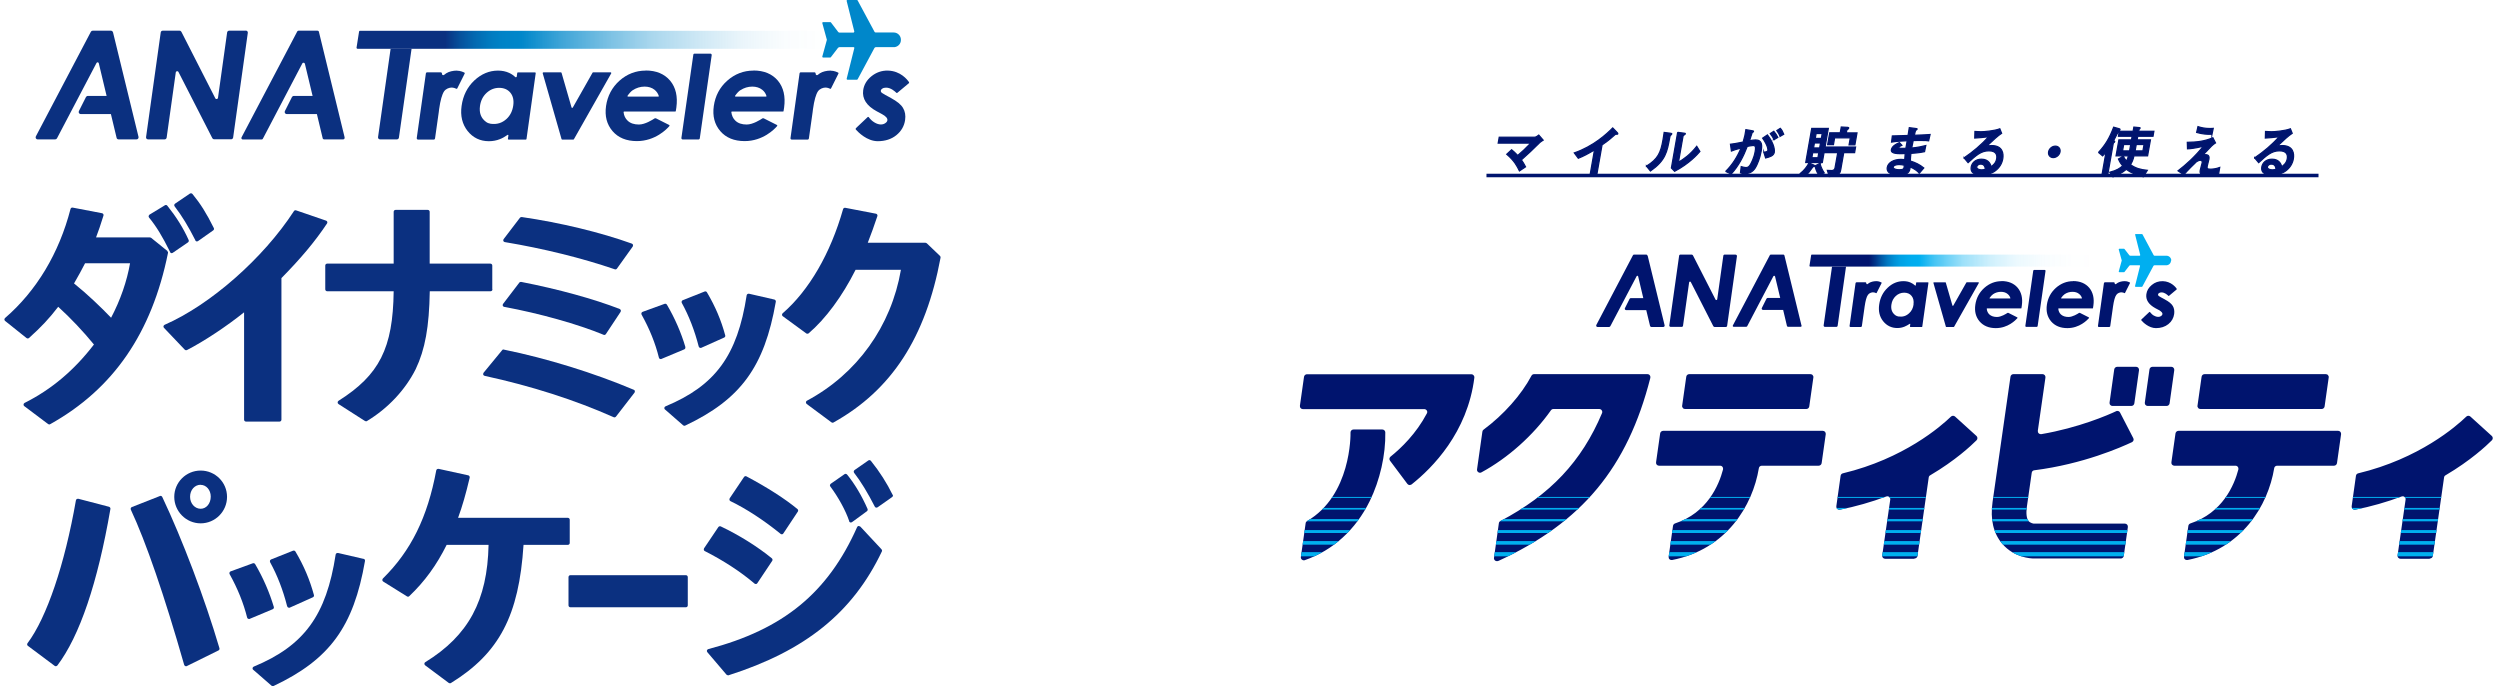 <?xml version="1.0" encoding="UTF-8"?><svg id="_レイヤー_1" xmlns="http://www.w3.org/2000/svg" xmlns:xlink="http://www.w3.org/1999/xlink" viewBox="0 0 262.4 72.02"><defs><style>.cls-1,.cls-2,.cls-3,.cls-4,.cls-5,.cls-6,.cls-7{stroke-width:0px;}.cls-1,.cls-8{fill:#00146e;}.cls-9{stroke-width:.44px;}.cls-9,.cls-2,.cls-10,.cls-11,.cls-12,.cls-13,.cls-14,.cls-15{fill:none;}.cls-9,.cls-10,.cls-11,.cls-8,.cls-12,.cls-13,.cls-14,.cls-15{stroke-miterlimit:10;}.cls-9,.cls-10,.cls-12,.cls-13,.cls-14,.cls-15{stroke:#00aff0;}.cls-16{clip-path:url(#clippath);}.cls-10{stroke-width:.24px;}.cls-11{stroke-width:.37px;}.cls-11,.cls-8{stroke:#00146e;}.cls-8{stroke-width:.13px;}.cls-12{stroke-width:.38px;}.cls-3{fill:url(#_名称未設定グラデーション_4);}.cls-4{fill:url(#_名称未設定グラデーション_3);}.cls-13{stroke-width:.18px;}.cls-14{stroke-width:.11px;}.cls-15{stroke-width:.31px;}.cls-5{fill:#00aff0;}.cls-6{fill:#0b3080;}.cls-7{fill:#0087ca;}</style><linearGradient id="_名称未設定グラデーション_3" x1="37.42" y1="263.33" x2="86.87" y2="263.33" gradientTransform="translate(0 267.51) scale(1 -1)" gradientUnits="userSpaceOnUse"><stop offset=".19" stop-color="#0b3080"/><stop offset=".19" stop-color="#0a3282"/><stop offset=".22" stop-color="#06519c"/><stop offset=".25" stop-color="#0368b0"/><stop offset=".28" stop-color="#0179be"/><stop offset=".31" stop-color="#0083c7"/><stop offset=".35" stop-color="#0087ca"/><stop offset=".44" stop-color="#0087ca" stop-opacity=".74"/><stop offset=".54" stop-color="#0087ca" stop-opacity=".51"/><stop offset=".63" stop-color="#0087ca" stop-opacity=".33"/><stop offset=".73" stop-color="#0087ca" stop-opacity=".19"/><stop offset=".82" stop-color="#0087ca" stop-opacity=".08"/><stop offset=".91" stop-color="#0087ca" stop-opacity=".02"/><stop offset="1" stop-color="#0087ca" stop-opacity="0"/></linearGradient><linearGradient id="_名称未設定グラデーション_4" x1="189.92" y1="27.35" x2="222.8" y2="27.35" gradientUnits="userSpaceOnUse"><stop offset=".19" stop-color="#00146e"/><stop offset=".21" stop-color="#003589"/><stop offset=".23" stop-color="#005aa8"/><stop offset=".25" stop-color="#0079c2"/><stop offset=".27" stop-color="#0090d6"/><stop offset=".29" stop-color="#00a1e4"/><stop offset=".32" stop-color="#00abed"/><stop offset=".35" stop-color="#00aff0"/><stop offset=".4" stop-color="rgba(0,175,240,.85)" stop-opacity=".85"/><stop offset=".49" stop-color="rgba(0,175,240,.62)" stop-opacity=".62"/><stop offset=".58" stop-color="rgba(0,175,240,.43)" stop-opacity=".43"/><stop offset=".66" stop-color="rgba(0,175,240,.28)" stop-opacity=".28"/><stop offset=".75" stop-color="rgba(0,175,240,.16)" stop-opacity=".16"/><stop offset=".84" stop-color="rgba(0,175,240,.07)" stop-opacity=".07"/><stop offset=".92" stop-color="rgba(0,175,240,.02)" stop-opacity=".02"/><stop offset="1" stop-color="#00aff0" stop-opacity="0"/></linearGradient><clipPath id="clippath"><path class="cls-2" d="M136.85,58.81c-.07,0-.14-.02-.2-.07-.08-.07-.13-.18-.11-.28l.5-3.54c.01-.1.07-.18.15-.23,4.63-2.69,4.57-9.04,4.56-9.3,0-.08.03-.16.09-.22.06-.06.14-.09.22-.09h3.03c.17,0,.31.14.31.3.05,2.34-.56,5.03-1.63,7.21-1.48,3.01-3.84,5.16-6.83,6.21-.03.01-.07.02-.1.02ZM147.99,50.9c.07,0,.14-.02.19-.07,2.14-1.7,5.85-5.41,6.57-11.2.01-.09-.02-.18-.08-.24-.06-.07-.14-.11-.23-.11h-17.26c-.15,0-.29.12-.31.27l-.43,3.03c-.01.09.01.18.07.25.06.07.14.11.23.11h12.75c.11,0,.21.06.27.15.06.09.06.21,0,.31-1.12,2.12-2.69,3.63-3.81,4.53-.13.11-.16.29-.05.43l1.82,2.43c.05.07.13.11.21.12.01,0,.03,0,.04,0ZM157.26,58.88c8.78-4.04,13.56-9.79,15.96-19.22.02-.09,0-.19-.06-.27-.06-.08-.15-.12-.25-.12h-11.89c-.12,0-.22.06-.28.17-1.04,1.98-2.92,4.1-5.03,5.66-.07.05-.11.12-.12.21l-.56,3.95c-.02.12.03.23.13.3.05.04.11.06.18.06.05,0,.1-.01.15-.04,2.77-1.5,5.43-3.87,7.3-6.52.06-.08.15-.13.25-.13h4.82c.1,0,.2.05.26.14.06.09.07.2.03.29-2.14,5.08-5.43,8.57-10.67,11.33-.09.05-.15.13-.16.23l-.51,3.63c-.02.11.03.22.12.29.05.04.12.06.19.06.05,0,.09,0,.13-.03ZM200.95,58.62c.15,0,.29-.11.31-.27l1.18-8.24c.01-.09.07-.18.15-.22,2.63-1.55,4.28-3.09,4.87-3.68.06-.06.09-.14.09-.23,0-.08-.04-.17-.1-.22l-2.25-2.04c-.06-.05-.13-.08-.21-.08s-.16.03-.22.09c-1.04,1.01-4.95,4.42-11.34,5.95-.13.03-.22.13-.24.26l-.45,3.2c-.01.1.02.2.09.27.06.05.13.09.21.09.02,0,.04,0,.06,0,1.66-.33,3.31-.8,4.89-1.39.04-.01.07-.02.11-.02.07,0,.14.02.19.07.09.07.13.18.11.29l-.84,5.84c-.01.09.01.18.07.25.06.07.14.11.23.11h3.06ZM222.6,58.62c.15,0,.29-.12.31-.27l.43-3.03c.01-.09-.01-.18-.07-.25-.06-.07-.14-.11-.23-.11h-9.52s-.03,0-.05,0c-.06,0-.38-.07-.55-.27-.21-.25-.28-.79-.18-1.5l.51-3.57c.02-.14.13-.25.27-.26,5.14-.65,9.14-2.43,10.25-2.95.08-.04.13-.1.16-.18.03-.08.02-.17-.02-.24l-1.39-2.69c-.05-.1-.16-.17-.28-.17-.05,0-.09,0-.13.03-.85.4-3.93,1.74-7.86,2.41-.02,0-.03,0-.05,0-.08,0-.16-.03-.22-.09-.07-.07-.1-.17-.09-.27l.8-5.58c.01-.09-.01-.18-.07-.25-.06-.07-.14-.11-.23-.11h-3.06c-.15,0-.29.11-.31.27l-1.88,13.14c-.26,1.83.08,3.3,1.02,4.4,1.25,1.45,2.98,1.54,3.32,1.54h9.14ZM223.71,42.61c.15,0,.29-.12.31-.27l.49-3.48c.01-.09-.01-.18-.07-.25-.06-.07-.14-.11-.23-.11h-1.99c-.15,0-.29.12-.31.27l-.49,3.48c-.01.09.01.18.07.25.06.07.14.11.23.11h1.99ZM227.41,42.61c.15,0,.29-.12.31-.27l.49-3.48c.01-.09-.01-.18-.07-.25-.06-.07-.14-.11-.23-.11h-1.99c-.15,0-.29.12-.31.27l-.49,3.48c-.01.09.01.18.07.25.06.07.14.11.23.11h1.99ZM191.2,48.61l.43-3.03c.01-.09-.01-.18-.07-.25-.06-.07-.14-.11-.23-.11h-16.77c-.15,0-.29.12-.31.27l-.43,3.03c-.01.09.01.18.07.25.06.07.14.11.23.11h6.42c.1,0,.19.04.25.12.06.08.08.18.06.27-.43,1.64-1.65,4.56-5.04,5.67-.11.04-.19.13-.21.25l-.46,3.24c-.01.1.02.2.09.27.06.05.13.08.21.08.02,0,.04,0,.06,0,5.73-1.13,8.46-5.72,9.11-9.64.02-.15.15-.26.31-.26h5.97c.15,0,.29-.12.31-.27ZM176.63,42.82c-.06-.07-.09-.16-.07-.25l.43-3.03c.02-.15.15-.27.31-.27h12.73c.09,0,.18.04.23.11.06.07.09.16.07.25l-.43,3.03c-.02.15-.15.27-.31.27h-12.73c-.09,0-.18-.04-.23-.11ZM255.04,58.62c.15,0,.29-.11.31-.27l1.18-8.24c.01-.09.07-.18.15-.22,2.63-1.55,4.28-3.09,4.87-3.68.06-.06.09-.14.09-.23,0-.08-.04-.17-.1-.22l-2.25-2.04c-.06-.05-.13-.08-.21-.08s-.16.03-.22.09c-1.04,1.01-4.95,4.42-11.34,5.95-.13.03-.22.13-.24.26l-.45,3.2c-.01.1.02.2.09.27.06.05.13.09.21.09.02,0,.04,0,.06,0,1.66-.33,3.31-.8,4.89-1.39.04-.01.07-.02.11-.02.07,0,.14.02.19.07.09.07.13.18.11.29l-.84,5.84c-.01.09.01.18.07.25.06.07.14.11.23.11h3.06ZM245.29,48.61l.43-3.03c.01-.09-.01-.18-.07-.25-.06-.07-.14-.11-.23-.11h-16.77c-.15,0-.29.12-.31.27l-.43,3.03c-.01.09.01.18.07.25.06.07.14.11.23.11h6.42c.1,0,.19.04.25.12.06.08.08.18.06.27-.43,1.64-1.65,4.56-5.04,5.67-.11.04-.19.13-.21.25l-.46,3.24c-.01.1.02.2.09.27.06.05.13.08.21.08.02,0,.04,0,.06,0,5.73-1.13,8.46-5.72,9.11-9.64.02-.15.15-.26.31-.26h5.97c.15,0,.29-.12.31-.27ZM230.72,42.82c-.06-.07-.09-.16-.07-.25l.43-3.03c.02-.15.15-.27.31-.27h12.73c.09,0,.18.04.23.11.06.07.09.16.07.25l-.43,3.03c-.02.15-.15.27-.31.27h-12.73c-.09,0-.18-.04-.23-.11Z"/></clipPath></defs><path class="cls-6" d="M39.88,14.63h1.78c.1,0,.19-.07.21-.18l1.33-9.34h-2.2l-1.32,9.28c-.02.13.08.24.21.24h0Z"/><path class="cls-6" d="M47.98,7.41c-.44,0-.85.1-1.14.28-.08.05-.16.11-.23.17-.09.08-.24,0-.22-.12h0c0-.08-.05-.15-.13-.15h-1.43c-.06,0-.12.05-.13.12l-.96,6.79c0,.08.05.15.13.15h1.66c.07,0,.12-.05.13-.11l.39-2.75.04-.33c.13-.93.31-1.56.52-1.87.2-.29.55-.39.78-.4.21,0,.42.08.52.13.03.01.06,0,.08-.03l.79-1.58s0-.06-.02-.08c-.12-.06-.43-.21-.78-.21h0Z"/><path class="cls-6" d="M87.2,7.41c-.44,0-.85.1-1.14.28-.08.05-.16.11-.23.17-.09.08-.23,0-.22-.12h0c.01-.08-.05-.15-.13-.15h-1.43c-.07,0-.12.05-.13.12l-.95,6.79c-.01.08.05.15.13.15h1.67c.07,0,.12-.05.13-.11l.39-2.75.04-.33c.13-.93.31-1.56.52-1.87.2-.29.55-.39.78-.4.21,0,.42.08.51.13.03.01.07,0,.08-.03l.79-1.58s0-.06-.02-.08c-.12-.06-.43-.21-.78-.21h-.01Z"/><path class="cls-6" d="M54.22,8.07s-.07.07-.1.04c-.21-.19-.44-.35-.68-.46-.35-.16-.74-.24-1.17-.24-.92,0-1.75.35-2.49,1.04-.73.69-1.18,1.58-1.33,2.66-.15,1.04.07,1.93.63,2.64.57.71,1.32,1.07,2.23,1.07.41,0,.8-.07,1.17-.22.26-.1.52-.25.79-.44.04-.03.1,0,.09.06l-.05.36s.02.07.06.07h1.83s.05-.02.06-.05l.97-6.93s-.02-.07-.06-.07h-1.82s-.06.02-.06.06l-.06.43v-.02ZM53.87,11.08c-.08.57-.32,1.05-.7,1.4-.47.43-1.01.6-1.67.51-.18-.03-.35-.09-.49-.2-.53-.39-.73-.94-.63-1.67.08-.56.31-1.02.69-1.37.38-.35.82-.53,1.32-.53s.9.17,1.18.51.38.8.3,1.35Z"/><path class="cls-6" d="M62.2,7.62l-2.08,3.67c-.03.05-.11.04-.13-.01l-1.05-3.64s-.04-.05-.07-.05h-1.84s-.08.04-.07.09l1.98,6.92s.03.05.07.05h1.17s.05-.01.06-.04l3.92-6.92s0-.1-.06-.1h-1.84s-.05.01-.06.03Z"/><path class="cls-6" d="M67.77,7.41c-1.04,0-1.96.36-2.75,1.06-.78.7-1.26,1.6-1.41,2.66-.15,1.05.08,1.93.68,2.63.6.7,1.46,1.05,2.56,1.05,1.92,0,3.14-1.26,3.41-1.58.03-.04.02-.09-.02-.11l-1.39-.7s-.09-.02-.13,0c-.23.15-1.01.65-1.66.65-.5,0-.9-.13-1.18-.4-.25-.23-.39-.53-.43-.9,0-.03.02-.06.05-.06h5.38s.04-.02.05-.04l.06-.38c.16-1.16-.06-2.11-.65-2.82-.6-.71-1.46-1.07-2.57-1.07h0ZM66.41,9.47c.38-.25.8-.38,1.25-.38.41,0,.76.11,1.04.33.22.18.37.4.45.66,0,.03-.02.06-.05.06h-3.2s-.06-.04-.04-.08c.19-.27.37-.47.56-.6h0Z"/><path class="cls-6" d="M79.08,7.41c-1.04,0-1.96.36-2.75,1.06-.79.7-1.26,1.6-1.41,2.66-.15,1.05.08,1.93.68,2.63s1.46,1.05,2.56,1.05c1.92,0,3.14-1.26,3.41-1.58.03-.04.02-.09-.02-.11l-1.39-.7s-.09-.02-.13,0c-.22.15-1.01.65-1.66.65-.5,0-.9-.13-1.18-.4-.25-.23-.38-.53-.43-.9,0-.03.02-.06.05-.06h5.38s.05-.02.05-.04l.06-.38c.16-1.16-.06-2.11-.65-2.82-.6-.71-1.46-1.07-2.57-1.07h0ZM77.71,9.47c.38-.25.8-.38,1.25-.38.41,0,.76.11,1.04.33.23.18.37.4.45.66.01.03-.02.06-.05.06h-3.21s-.06-.04-.04-.08c.19-.27.37-.47.56-.6h0Z"/><path class="cls-6" d="M71.64,14.64h1.67c.07,0,.13-.05.14-.12l1.25-8.73c.01-.08-.05-.16-.13-.16h-1.67c-.07,0-.13.05-.13.12l-1.25,8.73c-.01.08.05.16.14.16h-.02Z"/><path class="cls-6" d="M93.51,10.28l-.58-.31c-.31-.17-.4-.25-.43-.28-.04-.05-.06-.11-.05-.17.01-.09.06-.16.16-.22.1-.07.24-.1.4-.1.49,0,.92.39,1.07.54.03.03.08.03.11,0l1.21-1.01s.04-.07.01-.11c-.17-.25-.88-1.17-2.2-1.21-.67-.02-1.26.2-1.75.6-.49.4-.78.89-.86,1.46-.12.89.35,1.63,1.42,2.21l.54.29c.41.22.61.44.58.65-.01.11-.08.21-.21.3-.26.19-.67.22-1.15-.07-.24-.14-.44-.34-.6-.56h0s-.07-.04-.1-.01l-1.25,1.18s-.04.1,0,.14c.25.28,1.17,1.22,2.3,1.22.77,0,1.43-.21,1.95-.63s.83-.96.92-1.59c.07-.48,0-.91-.22-1.27-.21-.36-.63-.7-1.27-1.04h0Z"/><path class="cls-6" d="M25.79,3.22h-1.74c-.11,0-.19.08-.21.18l-.96,6.87c-.02.14-.21.18-.28.05l-3.56-6.98c-.04-.07-.11-.12-.19-.12h-1.77c-.11,0-.2.08-.21.18l-1.54,10.99c-.02.13.08.24.21.24h1.74c.11,0,.19-.08.21-.18l.96-6.85c.02-.14.21-.18.28-.05l3.56,6.96c.04.07.11.11.19.11h1.78c.11,0,.19-.08.21-.18l1.54-10.99c.02-.13-.08-.24-.21-.24h-.01Z"/><path class="cls-6" d="M36.18,14.45l-2.71-11.12c-.02-.07-.08-.11-.14-.11h-2s-.11.03-.13.08l-5.85,11.12c-.05.1.02.22.13.22h1.98c.06,0,.11-.03.13-.08l4.14-7.9c.06-.12.24-.1.27.03l.81,3.38h-1.98c-.08,0-.15.05-.19.12l-.74,1.47c-.07.14.03.31.19.31h3.17l.61,2.55c.02.07.08.11.14.11h2.01c.1,0,.17-.09.14-.18h.02Z"/><path class="cls-6" d="M11.85,3.38c-.02-.09-.11-.16-.21-.16h-1.91c-.08,0-.15.04-.19.11L3.76,14.32c-.07.14.03.31.19.31h1.84c.08,0,.15-.04.19-.11l4.15-7.91c.06-.11.21-.09.24.03l.82,3.43h-1.98c-.08,0-.15.05-.19.12l-.74,1.47c-.07.14.03.31.19.31h3.17l.6,2.5c.02.1.11.16.21.16h1.88c.14,0,.24-.13.21-.26l-2.68-10.99h-.01Z"/><path class="cls-7" d="M94.56,4.17c0-.42-.34-.76-.76-.76h-1.89c-.05,0-.1-.03-.12-.07L90.01.03s-.03-.03-.05-.03h-1.04s-.07.04-.06.08l.81,3.23s-.03.11-.08.11h-1.5s-.09-.02-.11-.06l-.76-1s-.04-.04-.07-.04h-.75c-.06,0-.1.05-.09.11l.48,1.75h0l-.48,1.75c-.01.05.03.11.08.11h.75s.06-.02.07-.04l.75-.98s.09-.07.14-.07h1.49c.05,0,.1.05.08.1l-.8,3.2c-.02.06.03.12.09.12h.98s.07-.02.08-.05l1.76-3.28c.03-.06.09-.09.15-.09h1.96c.38-.05.67-.36.67-.75v-.03Z"/><path class="cls-4" d="M86.79,5.12h-49.28s-.1-.05-.09-.1l.27-1.72s.04-.07.09-.07h49s.09.04.09.09v1.72c0,.05-.04.09-.09.09h.01Z"/><path class="cls-6" d="M17.58,26.35l-1.72-1.39s-.08-.04-.13-.04h-5.65c.3-.79.45-1.24.78-2.29.02-.05.01-.11-.02-.16-.03-.05-.08-.08-.13-.09l-3.08-.59c-.11-.02-.2.04-.23.15-1.2,4.64-3.57,8.59-6.87,11.44-.04.04-.07.1-.07.15,0,.06.03.11.07.15l2.25,1.8c.08.06.19.06.26,0,1.3-1.17,2.1-2.02,3.07-3.28,1.31,1.19,2.63,2.59,3.75,3.96-2.07,2.7-4.45,4.71-7.28,6.13-.06.03-.1.09-.11.16,0,.07.02.14.08.18l2.5,1.88s.08.04.12.04c.03,0,.07,0,.1-.03,6.62-3.69,10.66-9.56,12.36-17.96.02-.07-.01-.15-.07-.19l.02-.02ZM13.65,27.63c-.33,1.89-1.01,3.86-1.99,5.72-1.03-1.08-2.56-2.54-3.89-3.6.39-.66.87-1.55,1.16-2.12h4.72Z"/><path class="cls-6" d="M20.5,25.24s.07.09.13.1h.05s.08-.01.11-.04l1.59-1.12c.08-.06.11-.16.06-.25-.77-1.55-1.4-2.55-2.24-3.57-.07-.08-.18-.09-.27-.04l-1.56,1.06s-.08.08-.08.13,0,.11.04.15c.77,1.01,1.42,2.07,2.17,3.55v.03Z"/><path class="cls-6" d="M17.85,26.47s.07.09.13.1h.05s.08-.01.11-.04l1.59-1.09c.08-.06.11-.16.07-.25-.56-1.25-1.3-2.43-2.24-3.6-.06-.08-.17-.1-.26-.04l-1.61.98s-.08.08-.09.14c0,.06,0,.12.04.16.76.93,1.39,1.95,2.22,3.63h0Z"/><path class="cls-6" d="M34.35,23.28c-.02-.06-.07-.1-.12-.12l-3.15-1.08c-.09-.03-.18,0-.23.08-3.21,4.95-8.79,9.85-13.57,11.93-.06.03-.1.08-.12.14-.01.06,0,.13.05.18l2.18,2.29c.06.06.16.08.24.04,1.81-.93,4.17-2.5,5.99-3.96v11.27c0,.11.09.2.2.2h3.52c.11,0,.2-.09.2-.2v-14.86c2.06-2.09,3.54-3.86,4.79-5.74.03-.05.04-.12.02-.17Z"/><path class="cls-6" d="M51.67,30.37v-2.5c0-.11-.09-.2-.2-.2h-6.37v-5.44c0-.11-.09-.2-.2-.2h-3.38c-.11,0-.2.09-.2.2v5.44h-6.98c-.11,0-.2.09-.2.2v2.5c0,.11.09.2.2.2h6.98c-.07,5.98-1.5,8.79-5.79,11.5-.06.04-.09.1-.09.17s.03.13.09.17l2.78,1.78s.07.03.11.03.07,0,.1-.03c2.19-1.32,4.01-3.25,5.11-5.44.99-2.07,1.42-4.45,1.48-8.18h6.38c.11,0,.2-.09.2-.2h-.02Z"/><path class="cls-6" d="M52.89,36.69c-.07-.02-.15,0-.19.07l-1.95,2.37s-.06.13-.03.19c.02.07.08.11.15.13,4.92,1.07,9.47,2.53,13.54,4.34.03,0,.05.02.08.02.06,0,.12-.03.16-.08l1.95-2.52s.05-.11.04-.17c-.02-.06-.06-.11-.12-.13-4.18-1.77-9.14-3.3-13.61-4.21h-.02Z"/><path class="cls-6" d="M63.34,35.14s.05.02.08.02c.07,0,.13-.03.17-.09l1.55-2.34s.04-.11.02-.17c-.02-.06-.06-.1-.12-.13-2.67-1.04-6.43-2.08-10.33-2.84-.08-.01-.15.01-.2.07l-1.71,2.24c-.04.06-.05.13-.03.19s.08.11.15.12c3.7.68,7.78,1.83,10.41,2.92h.01Z"/><path class="cls-6" d="M64.53,28.27s.04.01.06.01c.06,0,.12-.03.16-.08l1.66-2.32s.05-.12.03-.18c-.02-.06-.06-.11-.12-.13-3.28-1.18-7.49-2.2-11.56-2.79-.07-.01-.14.02-.19.08l-1.71,2.24c-.04.06-.05.13-.03.19.03.07.08.11.15.12,4.03.67,8.12,1.68,11.53,2.85h.02Z"/><path class="cls-6" d="M71.94,36.43c-.44-1.5-1.11-3.04-1.94-4.45-.05-.08-.15-.12-.24-.09l-2.31.84c-.06.02-.1.06-.12.12-.02.05-.02.12.01.17.84,1.51,1.44,2.99,1.82,4.52.01.06.05.1.1.13.03,0,.06.02.09.02s.05,0,.08-.02l2.39-1c.09-.04.14-.14.11-.24h.01Z"/><path class="cls-6" d="M73.34,36.37c.01.06.05.1.11.13.03,0,.06.02.09.02s.06,0,.08-.02l2.39-1.07c.09-.04.14-.14.11-.23-.43-1.6-1.04-3.03-1.92-4.52-.05-.09-.16-.12-.25-.08l-2.29.91c-.05.02-.09.06-.11.12-.02.05-.01.11.01.16.75,1.36,1.35,2.91,1.78,4.59h0Z"/><path class="cls-6" d="M81.28,31.44l-2.66-.61c-.05-.01-.11,0-.16.03s-.08.08-.09.13c-.97,6.32-3.28,9.48-8.52,11.66-.06.03-.11.08-.12.15s.01.14.07.18l1.9,1.66s.08.05.13.05c.03,0,.06,0,.09-.02,5.83-2.76,8.31-6.16,9.51-13,.02-.1-.05-.2-.15-.23h0Z"/><path class="cls-6" d="M98.65,26.85l-1.37-1.31s-.09-.06-.14-.06h-6.06c.36-.91.67-1.79,1.01-2.8.02-.05.01-.11-.02-.16s-.08-.08-.13-.09l-3.22-.62c-.1-.02-.2.04-.23.14-1.32,4.65-3.57,8.53-6.34,10.93-.05.04-.07.1-.07.16s.03.12.08.15l2.46,1.8c.07.05.18.05.25,0,1.79-1.53,3.54-3.9,4.93-6.67h4.76c-1.02,5.93-4.61,10.93-9.87,13.74-.06.03-.1.09-.1.16s.02.13.08.18l2.6,1.93s.08.04.12.04c.03,0,.07,0,.1-.03,6.09-3.4,9.66-8.89,11.23-17.29.01-.07,0-.13-.06-.18v-.02Z"/><path class="cls-6" d="M16.79,52.06l-2.95,1.16c-.05.02-.09.06-.11.11-.02.05-.02.11,0,.16,1.58,3.37,3.52,9,5.6,16.29.02.06.06.1.11.13.02.01.05.02.08.02s.06,0,.09-.02l3.32-1.64c.09-.04.13-.14.1-.24-1.53-5.19-3.89-11.42-6-15.87-.05-.1-.16-.14-.26-.1h.02Z"/><path class="cls-6" d="M11.44,53.19l-3.22-.84c-.05,0-.11,0-.16.03-.05.03-.08.08-.09.13-1.17,6.72-3.07,12.33-5.08,15-.03.04-.05.1-.04.15,0,.05.04.1.08.13l2.81,2.1s.07.04.11.04c.06,0,.12-.03.17-.08,2.34-3.1,4.22-8.63,5.57-16.43.02-.1-.05-.2-.15-.23Z"/><path class="cls-6" d="M21.06,54.93c1.53,0,2.77-1.25,2.77-2.78s-1.24-2.76-2.77-2.76-2.77,1.24-2.77,2.76,1.24,2.78,2.77,2.78ZM21.06,50.89c.59,0,1.06.54,1.06,1.23,0,.73-.46,1.28-1.06,1.28s-1.11-.54-1.11-1.26.49-1.26,1.11-1.26h0Z"/><path class="cls-6" d="M30.15,63.64c.01.06.05.11.11.13.03,0,.06.02.09.02s.06,0,.08-.02l2.41-1.08c.09-.04.14-.14.11-.24-.44-1.61-1.05-3.06-1.94-4.56-.05-.09-.15-.12-.25-.09l-2.31.92s-.1.06-.11.12c-.02.05-.01.11.01.17.76,1.38,1.36,2.93,1.79,4.63h0Z"/><path class="cls-6" d="M28.74,63.7c-.45-1.51-1.12-3.06-1.96-4.49-.05-.08-.15-.12-.24-.09l-2.33.85c-.06.02-.1.06-.12.12-.02.06-.02.12.01.17.85,1.53,1.45,3.02,1.84,4.56.01.06.05.1.11.13.03.01.06.02.09.02s.05,0,.08-.02l2.41-1.01c.09-.04.14-.14.11-.24Z"/><path class="cls-6" d="M38.16,58.66l-2.68-.62c-.06,0-.11,0-.16.03s-.08.08-.09.14c-.98,6.38-3.31,9.57-8.6,11.76-.06.03-.11.08-.12.15s.01.14.07.18l1.92,1.67s.08.05.13.05c.03,0,.06,0,.09-.02,5.88-2.78,8.39-6.21,9.59-13.12.02-.11-.05-.21-.15-.23h0Z"/><path class="cls-6" d="M59.8,56.99v-2.44c0-.11-.09-.2-.2-.2h-11.52c.45-1.23.81-2.48,1.22-4.22,0-.05,0-.11-.03-.15-.03-.05-.07-.08-.13-.09l-3.11-.68s-.11,0-.15.03c-.05.03-.08.08-.09.13-.92,4.94-2.65,8.44-5.6,11.35-.04.04-.06.1-.06.17,0,.06.04.12.09.15l2.5,1.56c.08.05.18.04.24-.03,1.62-1.54,2.86-3.25,3.92-5.38h4.4c-.12,5.84-2.11,9.52-6.64,12.31-.06.03-.09.1-.1.16,0,.07.03.13.08.17l2.48,1.85s.08.04.12.04.07-.01.11-.03c5.07-3.13,7.14-7.07,7.62-14.5h4.65c.11,0,.2-.09.2-.2Z"/><path class="cls-6" d="M59.87,60.37h12.12c.11,0,.2.09.2.2v2.97c0,.11-.09.2-.2.2h-12.12c-.11,0-.2-.09-.2-.2v-2.97c0-.11.09-.2.2-.2Z"/><path class="cls-6" d="M79.19,61.25s.08.05.13.05h.03c.06,0,.11-.04.14-.09l1.56-2.34c.06-.09.04-.2-.04-.27-1.45-1.19-3.4-2.42-5.36-3.35-.09-.04-.2,0-.25.07l-1.5,2.23s-.04.11-.03.16c.01.06.05.1.1.13,1.92.97,3.77,2.17,5.21,3.4h.01Z"/><path class="cls-6" d="M81.92,56.03s.08.05.13.05h.03c.06,0,.11-.04.14-.09l1.52-2.29c.06-.09.04-.2-.04-.27-1.32-1.09-3.17-2.27-5.35-3.43-.09-.05-.2-.02-.26.07l-1.5,2.23s-.04.11-.03.17c.02.06.06.1.11.13,1.66.8,3.48,1.99,5.26,3.43h0Z"/><path class="cls-6" d="M89.12,54.71c.02.06.07.11.13.13h.06s.08,0,.12-.04l1.56-1.14c.08-.06.1-.16.07-.24-.6-1.37-1.34-2.62-2.15-3.61-.07-.08-.19-.1-.27-.04l-1.45,1.01s-.07.08-.08.13c0,.05,0,.11.04.15.85,1.14,1.61,2.53,1.98,3.63v.02Z"/><path class="cls-6" d="M93.69,51.94c-.58-1.2-1.37-2.44-2.28-3.57-.07-.08-.19-.1-.27-.04l-1.45,1.01s-.08.08-.08.14c0,.05,0,.11.04.15.68.87,1.45,2.13,2.17,3.55.03.05.07.09.13.1h.05s.08,0,.12-.04l1.52-1.07c.08-.06.11-.16.06-.25v.02Z"/><path class="cls-6" d="M90.29,55.27s-.12-.07-.18-.06c-.07,0-.12.06-.15.12-3.07,6.9-7.74,10.73-15.62,12.8-.07.02-.12.07-.14.13-.02.07,0,.14.04.19l2.01,2.36s.1.07.15.07h.06c8.09-2.58,13.05-6.59,16.1-13,.04-.07.02-.16-.03-.22l-2.23-2.39h0Z"/><path class="cls-1" d="M191.55,34.31h1.19c.07,0,.13-.05.14-.12l.88-6.21h-1.47l-.88,6.17c-.01.08.05.16.14.16Z"/><path class="cls-1" d="M196.94,29.51c-.29,0-.56.07-.76.19-.05.03-.1.07-.15.11-.06.05-.16,0-.14-.08h0c0-.05-.03-.1-.09-.1h-.95s-.08.03-.09.08l-.63,4.51c0,.05.03.1.09.1h1.11s.08-.03.09-.08l.26-1.83.03-.22c.09-.62.2-1.04.35-1.24.13-.19.36-.26.52-.27.14,0,.28.05.34.09.02,0,.04,0,.05-.02l.53-1.05s0-.04-.02-.05c-.08-.04-.28-.14-.52-.14Z"/><path class="cls-1" d="M223.01,29.51c-.29,0-.56.07-.76.19-.05.03-.1.07-.15.11-.06.05-.16,0-.14-.08h0c0-.05-.03-.1-.09-.1h-.95s-.08.03-.09.08l-.63,4.51c0,.05.03.1.09.1h1.11s.08-.03.09-.08l.26-1.83.03-.22c.09-.62.2-1.04.35-1.24.13-.19.36-.26.52-.27.14,0,.28.05.34.09.02,0,.04,0,.05-.02l.53-1.05s0-.04-.02-.05c-.08-.04-.28-.14-.52-.14Z"/><path class="cls-1" d="M201.08,29.95s-.05.05-.07.02c-.14-.13-.29-.23-.45-.3-.23-.11-.49-.16-.78-.16-.61,0-1.17.23-1.65.69-.49.46-.79,1.05-.89,1.77-.1.69.04,1.28.42,1.75.38.47.88.71,1.48.71.27,0,.53-.05.77-.15.17-.07.35-.17.53-.29.03-.02.07,0,.06.04l-.03.24s.02.05.04.05h1.21s.04-.01.04-.03l.65-4.61s-.02-.05-.04-.05h-1.21s-.04.02-.04.04l-.04.29ZM200.85,31.95c-.05.38-.21.7-.47.93-.31.29-.67.4-1.11.34-.12-.02-.24-.06-.33-.13-.35-.26-.49-.62-.42-1.11.05-.37.21-.68.46-.91.25-.23.55-.35.88-.35s.6.11.78.34c.19.23.25.53.2.9Z"/><path class="cls-1" d="M206.39,29.65l-1.38,2.44s-.07.03-.08-.01l-.7-2.42s-.02-.03-.04-.03h-1.22s-.05.03-.04.06l1.31,4.6s.02.03.04.03h.78s.03,0,.04-.02l2.6-4.6s0-.07-.04-.07h-1.22s-.03,0-.04.02Z"/><path class="cls-1" d="M210.1,29.51c-.69,0-1.3.24-1.83.71-.52.47-.84,1.06-.94,1.77-.1.7.05,1.28.45,1.75.4.46.97.7,1.7.7,1.28,0,2.08-.84,2.27-1.05.02-.02.01-.06-.02-.08l-.93-.47s-.06-.01-.09,0c-.15.1-.67.43-1.11.43-.33,0-.6-.09-.79-.26-.16-.15-.26-.35-.28-.6,0-.02.01-.04.03-.04h3.58s.03-.01.03-.03l.04-.26c.11-.77-.04-1.4-.43-1.87-.4-.47-.97-.71-1.71-.71ZM209.19,30.88c.25-.17.53-.25.83-.25.27,0,.51.07.69.22.15.12.25.26.3.44,0,.02-.01.04-.03.04h-2.13s-.04-.03-.03-.05c.12-.18.25-.31.37-.4Z"/><path class="cls-1" d="M217.61,29.51c-.69,0-1.3.24-1.83.71-.52.47-.84,1.06-.94,1.77-.1.7.05,1.28.45,1.75.4.46.97.7,1.7.7,1.28,0,2.08-.84,2.27-1.05.02-.02.01-.06-.02-.08l-.93-.47s-.06-.01-.09,0c-.15.1-.67.43-1.11.43-.33,0-.6-.09-.79-.26-.16-.15-.26-.35-.28-.6,0-.02.01-.04.03-.04h3.58s.03-.01.03-.03l.04-.26c.11-.77-.04-1.4-.43-1.87-.4-.47-.97-.71-1.71-.71ZM216.7,30.88c.25-.17.53-.25.83-.25.27,0,.51.07.69.22.15.12.25.26.3.44,0,.02-.01.04-.03.04h-2.13s-.04-.03-.03-.05c.12-.18.25-.31.37-.4Z"/><path class="cls-1" d="M212.67,34.31h1.11s.08-.03.09-.08l.83-5.8c0-.05-.03-.1-.09-.1h-1.11s-.08.03-.09.08l-.83,5.8c0,.05.03.1.09.1Z"/><path class="cls-1" d="M227.21,31.42l-.39-.21c-.21-.11-.27-.17-.28-.19-.03-.04-.04-.07-.03-.11,0-.06.04-.11.1-.15.07-.05.16-.07.27-.07.33,0,.61.26.71.36.02.02.05.02.07,0l.8-.67s.03-.05.01-.07c-.11-.16-.58-.77-1.46-.8-.45-.01-.84.13-1.16.4-.33.27-.52.59-.57.97-.08.59.24,1.08.95,1.47l.36.19c.27.15.4.3.38.43-.01.07-.06.14-.14.2-.17.12-.44.14-.77-.05-.16-.09-.29-.23-.4-.37h0s-.05-.03-.07,0l-.83.78s-.03.07,0,.1c.16.19.78.81,1.53.81.51,0,.95-.14,1.3-.42.35-.28.55-.64.61-1.06.04-.32,0-.6-.14-.84-.14-.24-.42-.47-.84-.69Z"/><path class="cls-1" d="M182.18,26.72h-1.16c-.07,0-.13.05-.14.12l-.64,4.57c-.01.09-.14.12-.18.03l-2.37-4.64s-.07-.08-.13-.08h-1.18c-.07,0-.13.05-.14.12l-1.03,7.31c-.01.08.05.16.14.16h1.16c.07,0,.13-.05.14-.12l.64-4.55c.01-.09.14-.12.18-.03l2.36,4.63s.07.08.13.08h1.18c.07,0,.13-.05.14-.12l1.03-7.31c.01-.08-.05-.16-.14-.16Z"/><path class="cls-1" d="M189.09,34.19l-1.8-7.39s-.05-.08-.1-.08h-1.33s-.07.02-.09.05l-3.89,7.39c-.03.07.01.14.09.14h1.32s.07-.02.09-.05l2.75-5.25c.04-.08.16-.07.18.02l.54,2.25h-1.31c-.05,0-.1.03-.13.08l-.49.98c-.05.09.02.2.13.2h2.11l.4,1.69s.05.08.1.08h1.34c.06,0,.11-.06.1-.12Z"/><path class="cls-1" d="M172.92,26.83c-.02-.06-.07-.11-.14-.11h-1.27c-.05,0-.1.03-.12.08l-3.84,7.31c-.05.09.02.21.12.21h1.22c.05,0,.1-.03.13-.08l2.76-5.25c.04-.07.14-.06.16.02l.54,2.28h-1.31c-.05,0-.1.03-.13.08l-.49.98c-.05.09.02.2.13.2h2.11l.4,1.66c.02.06.07.11.14.11h1.25c.09,0,.16-.09.14-.17l-1.78-7.31Z"/><path class="cls-5" d="M227.9,27.35c0-.28-.23-.51-.51-.51h-1.26s-.07-.02-.08-.05l-1.18-2.2s-.02-.02-.04-.02h-.69s-.05.03-.04.05l.54,2.15s-.02.07-.06.07h-1s-.06-.02-.08-.04l-.51-.66s-.03-.03-.05-.03h-.5s-.07.04-.06.07l.32,1.16h0s0,0,0,0l-.32,1.16s.02.07.06.07h.5s.04,0,.05-.03l.5-.65s.06-.05.09-.05h.99s.06.03.05.07l-.53,2.12s.02.08.06.08h.65s.04-.01.06-.03l1.17-2.18s.06-.06.1-.06h1.24s.04,0,.06,0c.25-.03.44-.24.44-.5Z"/><path class="cls-3" d="M222.74,27.98h-32.76s-.06-.03-.06-.07l.18-1.14s.03-.05.06-.05h32.58s.06.03.06.06v1.14s-.03.06-.06.06Z"/><path class="cls-1" d="M136.85,58.81c-.07,0-.14-.02-.2-.07-.08-.07-.13-.18-.11-.28l.5-3.54c.01-.1.07-.18.15-.23,4.63-2.69,4.57-9.04,4.56-9.3,0-.08.03-.16.09-.22.06-.06.14-.09.22-.09h3.03c.17,0,.31.14.31.3.05,2.34-.56,5.03-1.63,7.21-1.48,3.01-3.84,5.16-6.83,6.21-.03.01-.07.02-.1.02ZM147.99,50.9c.07,0,.14-.02.19-.07,2.14-1.7,5.85-5.41,6.57-11.2.01-.09-.02-.18-.08-.24-.06-.07-.14-.11-.23-.11h-17.26c-.15,0-.29.12-.31.27l-.43,3.03c-.01.09.01.18.07.25.06.07.14.11.23.11h12.75c.11,0,.21.06.27.15.06.09.06.21,0,.31-1.12,2.12-2.69,3.63-3.81,4.53-.13.11-.16.29-.05.43l1.82,2.43c.05.07.13.11.21.12.01,0,.03,0,.04,0ZM157.26,58.88c8.78-4.04,13.56-9.79,15.96-19.22.02-.09,0-.19-.06-.27-.06-.08-.15-.12-.25-.12h-11.89c-.12,0-.22.06-.28.17-1.04,1.98-2.92,4.1-5.03,5.66-.07.05-.11.12-.12.21l-.56,3.95c-.02.12.03.23.13.3.05.04.11.06.18.06.05,0,.1-.01.15-.04,2.77-1.5,5.43-3.87,7.3-6.52.06-.08.15-.13.25-.13h4.82c.1,0,.2.05.26.14.06.09.07.2.03.29-2.14,5.08-5.43,8.57-10.67,11.33-.09.05-.15.13-.16.23l-.51,3.63c-.02.11.03.22.12.29.05.04.12.06.19.06.05,0,.09,0,.13-.03ZM200.95,58.62c.15,0,.29-.11.31-.27l1.18-8.24c.01-.09.07-.18.15-.22,2.63-1.55,4.28-3.09,4.87-3.68.06-.06.09-.14.09-.23,0-.08-.04-.17-.1-.22l-2.25-2.04c-.06-.05-.13-.08-.21-.08s-.16.03-.22.09c-1.04,1.01-4.95,4.42-11.34,5.95-.13.03-.22.13-.24.26l-.45,3.2c-.01.1.02.2.09.27.06.05.13.09.21.09.02,0,.04,0,.06,0,1.66-.33,3.31-.8,4.89-1.39.04-.01.07-.02.11-.02.07,0,.14.02.19.07.09.07.13.18.11.29l-.84,5.84c-.01.09.01.18.07.25.06.07.14.11.23.11h3.06ZM222.6,58.62c.15,0,.29-.12.31-.27l.43-3.03c.01-.09-.01-.18-.07-.25-.06-.07-.14-.11-.23-.11h-9.52s-.03,0-.05,0c-.06,0-.38-.07-.55-.27-.21-.25-.28-.79-.18-1.5l.51-3.57c.02-.14.13-.25.27-.26,5.14-.65,9.14-2.43,10.25-2.95.08-.04.13-.1.16-.18.03-.08.02-.17-.02-.24l-1.39-2.69c-.05-.1-.16-.17-.28-.17-.05,0-.09,0-.13.03-.85.4-3.93,1.74-7.86,2.41-.02,0-.03,0-.05,0-.08,0-.16-.03-.22-.09-.07-.07-.1-.17-.09-.27l.8-5.58c.01-.09-.01-.18-.07-.25-.06-.07-.14-.11-.23-.11h-3.06c-.15,0-.29.11-.31.27l-1.88,13.14c-.26,1.83.08,3.3,1.02,4.4,1.25,1.45,2.98,1.54,3.32,1.54h9.14ZM223.71,42.61c.15,0,.29-.12.31-.27l.49-3.48c.01-.09-.01-.18-.07-.25-.06-.07-.14-.11-.23-.11h-1.99c-.15,0-.29.12-.31.27l-.49,3.48c-.01.09.01.18.07.25.06.07.14.11.23.11h1.99ZM227.41,42.61c.15,0,.29-.12.31-.27l.49-3.48c.01-.09-.01-.18-.07-.25-.06-.07-.14-.11-.23-.11h-1.99c-.15,0-.29.12-.31.27l-.49,3.48c-.01.09.01.18.07.25.06.07.14.11.23.11h1.99ZM191.2,48.61l.43-3.03c.01-.09-.01-.18-.07-.25-.06-.07-.14-.11-.23-.11h-16.77c-.15,0-.29.12-.31.27l-.43,3.03c-.01.09.01.18.07.25.06.07.14.11.23.11h6.42c.1,0,.19.04.25.12.06.08.08.18.06.27-.43,1.64-1.65,4.56-5.04,5.67-.11.04-.19.13-.21.25l-.46,3.24c-.01.1.02.2.09.27.06.05.13.08.21.08.02,0,.04,0,.06,0,5.73-1.13,8.46-5.72,9.11-9.64.02-.15.15-.26.31-.26h5.97c.15,0,.29-.12.31-.27ZM176.63,42.82c-.06-.07-.09-.16-.07-.25l.43-3.03c.02-.15.15-.27.31-.27h12.73c.09,0,.18.04.23.11.06.07.09.16.07.25l-.43,3.03c-.02.15-.15.27-.31.27h-12.73c-.09,0-.18-.04-.23-.11ZM255.04,58.62c.15,0,.29-.11.31-.27l1.18-8.24c.01-.09.07-.18.15-.22,2.63-1.55,4.28-3.09,4.87-3.68.06-.06.09-.14.09-.23,0-.08-.04-.17-.1-.22l-2.25-2.04c-.06-.05-.13-.08-.21-.08s-.16.03-.22.09c-1.04,1.01-4.95,4.42-11.34,5.95-.13.03-.22.13-.24.26l-.45,3.2c-.01.1.02.2.09.27.06.05.13.09.21.09.02,0,.04,0,.06,0,1.66-.33,3.31-.8,4.89-1.39.04-.01.07-.02.11-.02.07,0,.14.02.19.07.09.07.13.18.11.29l-.84,5.84c-.01.09.01.18.07.25.06.07.14.11.23.11h3.06ZM245.29,48.61l.43-3.03c.01-.09-.01-.18-.07-.25-.06-.07-.14-.11-.23-.11h-16.77c-.15,0-.29.12-.31.27l-.43,3.03c-.01.09.01.18.07.25.06.07.14.11.23.11h6.42c.1,0,.19.04.25.12.06.08.08.18.06.27-.43,1.64-1.65,4.56-5.04,5.67-.11.04-.19.13-.21.25l-.46,3.24c-.01.1.02.2.09.27.06.05.13.08.21.08.02,0,.04,0,.06,0,5.73-1.13,8.46-5.72,9.11-9.64.02-.15.15-.26.31-.26h5.97c.15,0,.29-.12.31-.27ZM230.72,42.82c-.06-.07-.09-.16-.07-.25l.43-3.03c.02-.15.15-.27.31-.27h12.73c.09,0,.18.04.23.11.06.07.09.16.07.25l-.43,3.03c-.02.15-.15.27-.31.27h-12.73c-.09,0-.18-.04-.23-.11Z"/><g class="cls-16"><line class="cls-9" x1="135.03" y1="58.17" x2="257.75" y2="58.17"/><line class="cls-12" x1="135.03" y1="56.98" x2="257.75" y2="56.98"/><line class="cls-15" x1="135.03" y1="55.79" x2="257.75" y2="55.79"/><line class="cls-10" x1="135.03" y1="54.6" x2="257.75" y2="54.6"/><line class="cls-13" x1="135.03" y1="53.4" x2="257.75" y2="53.4"/><line class="cls-14" x1="135.03" y1="52.21" x2="257.75" y2="52.21"/></g><path class="cls-8" d="M158.67,15.73c.18.15.37.31.63.59.48-.41.83-.73,1.37-1.3h-3.42l.11-.62h3.7c.07,0,.17,0,.45-.22l.46.53c-.3.19-.34.21-.87.75-.17.17-.59.59-1.42,1.32.17.24.28.42.44.73l-.64.43c-.26-.53-.51-1.04-1.33-1.75l.51-.47Z"/><path class="cls-8" d="M167.37,15.73c-.69.41-1.18.67-1.71.88l-.42-.56c2.01-.7,3.39-1.97,4.03-2.62l.38.39c.14.15.16.16.15.22,0,.05-.03.05-.2.05-.05,0-.08.03-.34.26-.34.31-.72.59-1.11.86l-.56,3.18h-.7l.47-2.67Z"/><path class="cls-8" d="M172.81,17.44c1.21-.75,1.5-1.39,1.74-2.77.06-.37.09-.59.12-.77l.62.08c.19.02.18.04.18.08,0,.04-.06.08-.09.11-.08.06-.09.07-.12.24-.28,1.54-.44,2.42-2.03,3.54l-.42-.52ZM176.09,13.89l.6.08c.19.02.21.02.2.08,0,.04-.03.05-.12.11-.1.07-.11.1-.12.14l-.48,2.73c.54-.32,1.23-.79,1.92-1.67l.33.54c-.27.31-1.09,1.25-2.65,2.08l-.34-.35.66-3.75Z"/><path class="cls-8" d="M181.13,17.99c.71-.7,1.24-1.55,1.61-2.45-.5.13-.72.19-1.01.31l-.1-.71c.42-.05.52-.07,1.33-.23.16-.52.23-.86.29-1.3l.59.1c.2.04.22.04.21.08,0,.03-.03.05-.04.06-.02.02-.1.07-.11.09-.09.28-.2.62-.27.83.17-.03.41-.08.63-.08.71,0,.7.58.59,1.19-.13.76-.42,1.37-.51,1.55-.12.23-.41.8-1.2.8-.23,0-.37-.05-.46-.09l.08-.65c.18.05.34.1.5.1.22,0,.34-.11.47-.33.05-.08.37-.65.49-1.34.06-.36.1-.65-.21-.65-.15,0-.55.08-.62.1-.39,1.03-.91,2.05-1.69,2.9l-.59-.29ZM185.13,15.99c.29-.06.41-.08.43-.22,0-.04.05-.4-.55-1.27l.5-.34c.79,1.03.74,1.69.72,1.82-.07.38-.48.49-.91.6l-.19-.61ZM186.2,14.66c-.09-.21-.2-.4-.39-.64l.37-.24c.18.21.31.43.42.64l-.4.24ZM186.84,14.3c-.09-.2-.17-.37-.34-.6l.36-.23c.15.16.25.34.36.62l-.38.22Z"/><path class="cls-8" d="M190.39,17.34s.07.03.06.07c0,.04-.03.05-.12.08-.04.01-.06.04-.13.13-.29.41-.38.53-.73.88l-.51-.29c.43-.34.7-.71.91-1.1l.52.22ZM191.27,17.06h-1.74l.63-3.58h1.74l-.63,3.58ZM190.9,16.03h-.64l-.09.53h.64l.09-.53ZM191.08,15.01h-.64l-.09.52h.64l.09-.52ZM191.03,17.14c.09.49.36.88.44,1.01l-.57.23c-.23-.34-.37-.82-.41-.96l.55-.28ZM191.26,14.01h-.64l-.09.52h.64l.09-.52ZM193.2,17.87c-.09.52-.62.64-1.2.66l-.2-.65c.07,0,.39.02.45.02.2,0,.32-.11.35-.26l.29-1.62h-1.31l.1-.59h3.08l-.1.59h-1.14l-.33,1.86ZM194.91,13.95l-.22,1.25h-.61l.13-.73h-1.65l-.12.71h-.61l.22-1.24h1.1l.11-.61.7.04c.05,0,.09.03.08.08,0,.04-.03.06-.13.14-.06.04-.07.07-.08.13l-.04.23h1.11Z"/><path class="cls-8" d="M201.45,18.17c-.24-.26-.52-.46-.96-.65-.01.11-.02.17-.03.23-.09.52-.65.65-1.11.65-.52,0-1.39-.15-1.26-.84.09-.5.7-.83,1.41-.83.17,0,.33.02.42.03.02-.32.03-.46.05-.64-.76.02-1.53.04-1.45-.41.07-.39.59-.64.84-.74l.26.28c-.17.08-.31.14-.33.21-.01.08.13.1.2.11.12.01.16,0,.55,0,.1-.63.12-.7.14-.8-.24.01-1.22.06-1.64.14l.08-.64c.15,0,1.36-.04,1.65-.05.02-.13.11-.71.13-.82l.62.08c.19.02.21.02.2.08,0,.03-.15.12-.16.14-.03.06-.04.11-.13.5,1-.04,1.27-.05,1.65-.08l-.15.66c-.13-.02-.32-.04-.89-.04-.35,0-.54,0-.73.01-.04.18-.1.49-.16.79.66-.07,1.1-.16,1.48-.26l-.13.64c-.5.12-1.32.17-1.43.18-.04.33-.05.53-.06.8.51.16.97.37,1.41.73l-.47.55ZM199.32,17.27c-.3,0-.58.09-.61.26-.03.19.3.29.63.29.46,0,.49-.13.51-.25.01-.07.02-.1.03-.23-.19-.04-.39-.07-.55-.07Z"/><path class="cls-8" d="M206.15,16.57c.94-.64,1.82-1.37,2.57-2.22-.62.08-.81.1-1.45.14l.02-.69c.17.01.45.03.62.03.34,0,1.42-.09,1.99-.31l.19.47c-.41.27-.82.65-1.57,1.36.11-.03.28-.07.51-.07,1.2,0,1.27.88,1.18,1.39-.18,1.04-1.14,1.72-2.23,1.72-.4,0-1.21-.1-1.08-.87.07-.39.41-.81,1.08-.81.79,0,.96.6,1.01.79.21-.16.5-.37.58-.83.06-.34.01-.84-.82-.84s-1.35.49-2.18,1.24l-.42-.5ZM207.88,17.22c-.19,0-.37.13-.4.28-.04.23.26.33.52.33.16,0,.31-.04.38-.06-.02-.18-.06-.55-.5-.55Z"/><path class="cls-8" d="M216.22,15.94c-.06.33-.38.6-.71.6s-.55-.27-.49-.6c.06-.34.38-.6.71-.6s.55.26.49.6Z"/><path class="cls-8" d="M220.26,16c.72-.79,1.14-1.46,1.59-2.65l.57.16c.05.01.11.04.1.09,0,.04-.14.12-.15.15-.03.05-.44.86-.53,1.02.07.03.13.05.12.11,0,.03-.05.06-.1.1-.04.02-.05.08-.06.11l-.6,3.4h-.6l.44-2.5c-.12.13-.31.33-.35.37l-.44-.37ZM223.8,14.3h-1.45l.09-.52h1.45l.08-.44.53.05c.08,0,.14.01.13.06,0,.03-.08.09-.11.12-.02.02-.02.05-.02.07l-.03.14h1.6l-.09.52h-1.6l-.07.38h1.4l-.3,1.68h-1.43c-.09.44-.24.72-.37.92.55.39,1.04.52,1.77.6l-.42.67c-.77-.22-1.21-.35-1.78-.78-.47.39-.87.59-1.4.79l-.34-.48c.77-.2,1.07-.42,1.36-.68-.29-.31-.4-.6-.45-.71l.51-.28c.11.2.19.32.33.5.09-.16.16-.32.21-.55h-1.3l.3-1.68h1.32l.07-.38ZM222.9,15.17l-.12.67h.74l.12-.67h-.74ZM224.1,15.84h.82l.12-.67h-.82l-.12.67Z"/><path class="cls-8" d="M232.85,18.3c-.33.07-.55.11-1.02.11-.76,0-.97-.1-.89-.55.02-.12.18-.67.2-.77.04-.22-.11-.27-.19-.27-.05,0-.18.01-.42.16-.29.28-.9.87-1.32,1.36l-.6-.41c.83-.64,1.71-1.42,2.66-2.58-1,.23-1.38.26-1.67.27l-.02-.68c1.01-.02,1.79-.1,2.68-.48l.28.54c-.3.19-.39.28-1.29,1.24.36-.02.68-.03.6.46-.02.12-.16.64-.18.74-.04.22-.02.32.33.32.21,0,.61-.04.98-.18l-.12.7ZM232.17,14.09c-.53.02-1.01-.02-1.61-.19l.14-.61c.31.1.7.2,1.27.2.14,0,.24,0,.33-.01l-.13.61Z"/><path class="cls-8" d="M236.65,16.57c.94-.64,1.82-1.37,2.57-2.22-.62.08-.81.1-1.45.14l.02-.69c.17.01.45.03.62.03.34,0,1.42-.09,1.99-.31l.19.47c-.41.27-.82.65-1.57,1.36.11-.03.28-.07.51-.07,1.2,0,1.27.88,1.18,1.39-.18,1.04-1.14,1.72-2.23,1.72-.4,0-1.21-.1-1.08-.87.07-.39.41-.81,1.08-.81.79,0,.96.6,1.01.79.21-.16.5-.37.58-.83.06-.34.01-.84-.82-.84s-1.35.49-2.18,1.24l-.42-.5ZM238.39,17.22c-.19,0-.37.13-.4.28-.04.23.26.33.52.33.16,0,.31-.04.38-.06-.02-.18-.06-.55-.5-.55Z"/><line class="cls-11" x1="156.02" y1="18.42" x2="243.35" y2="18.42"/></svg>